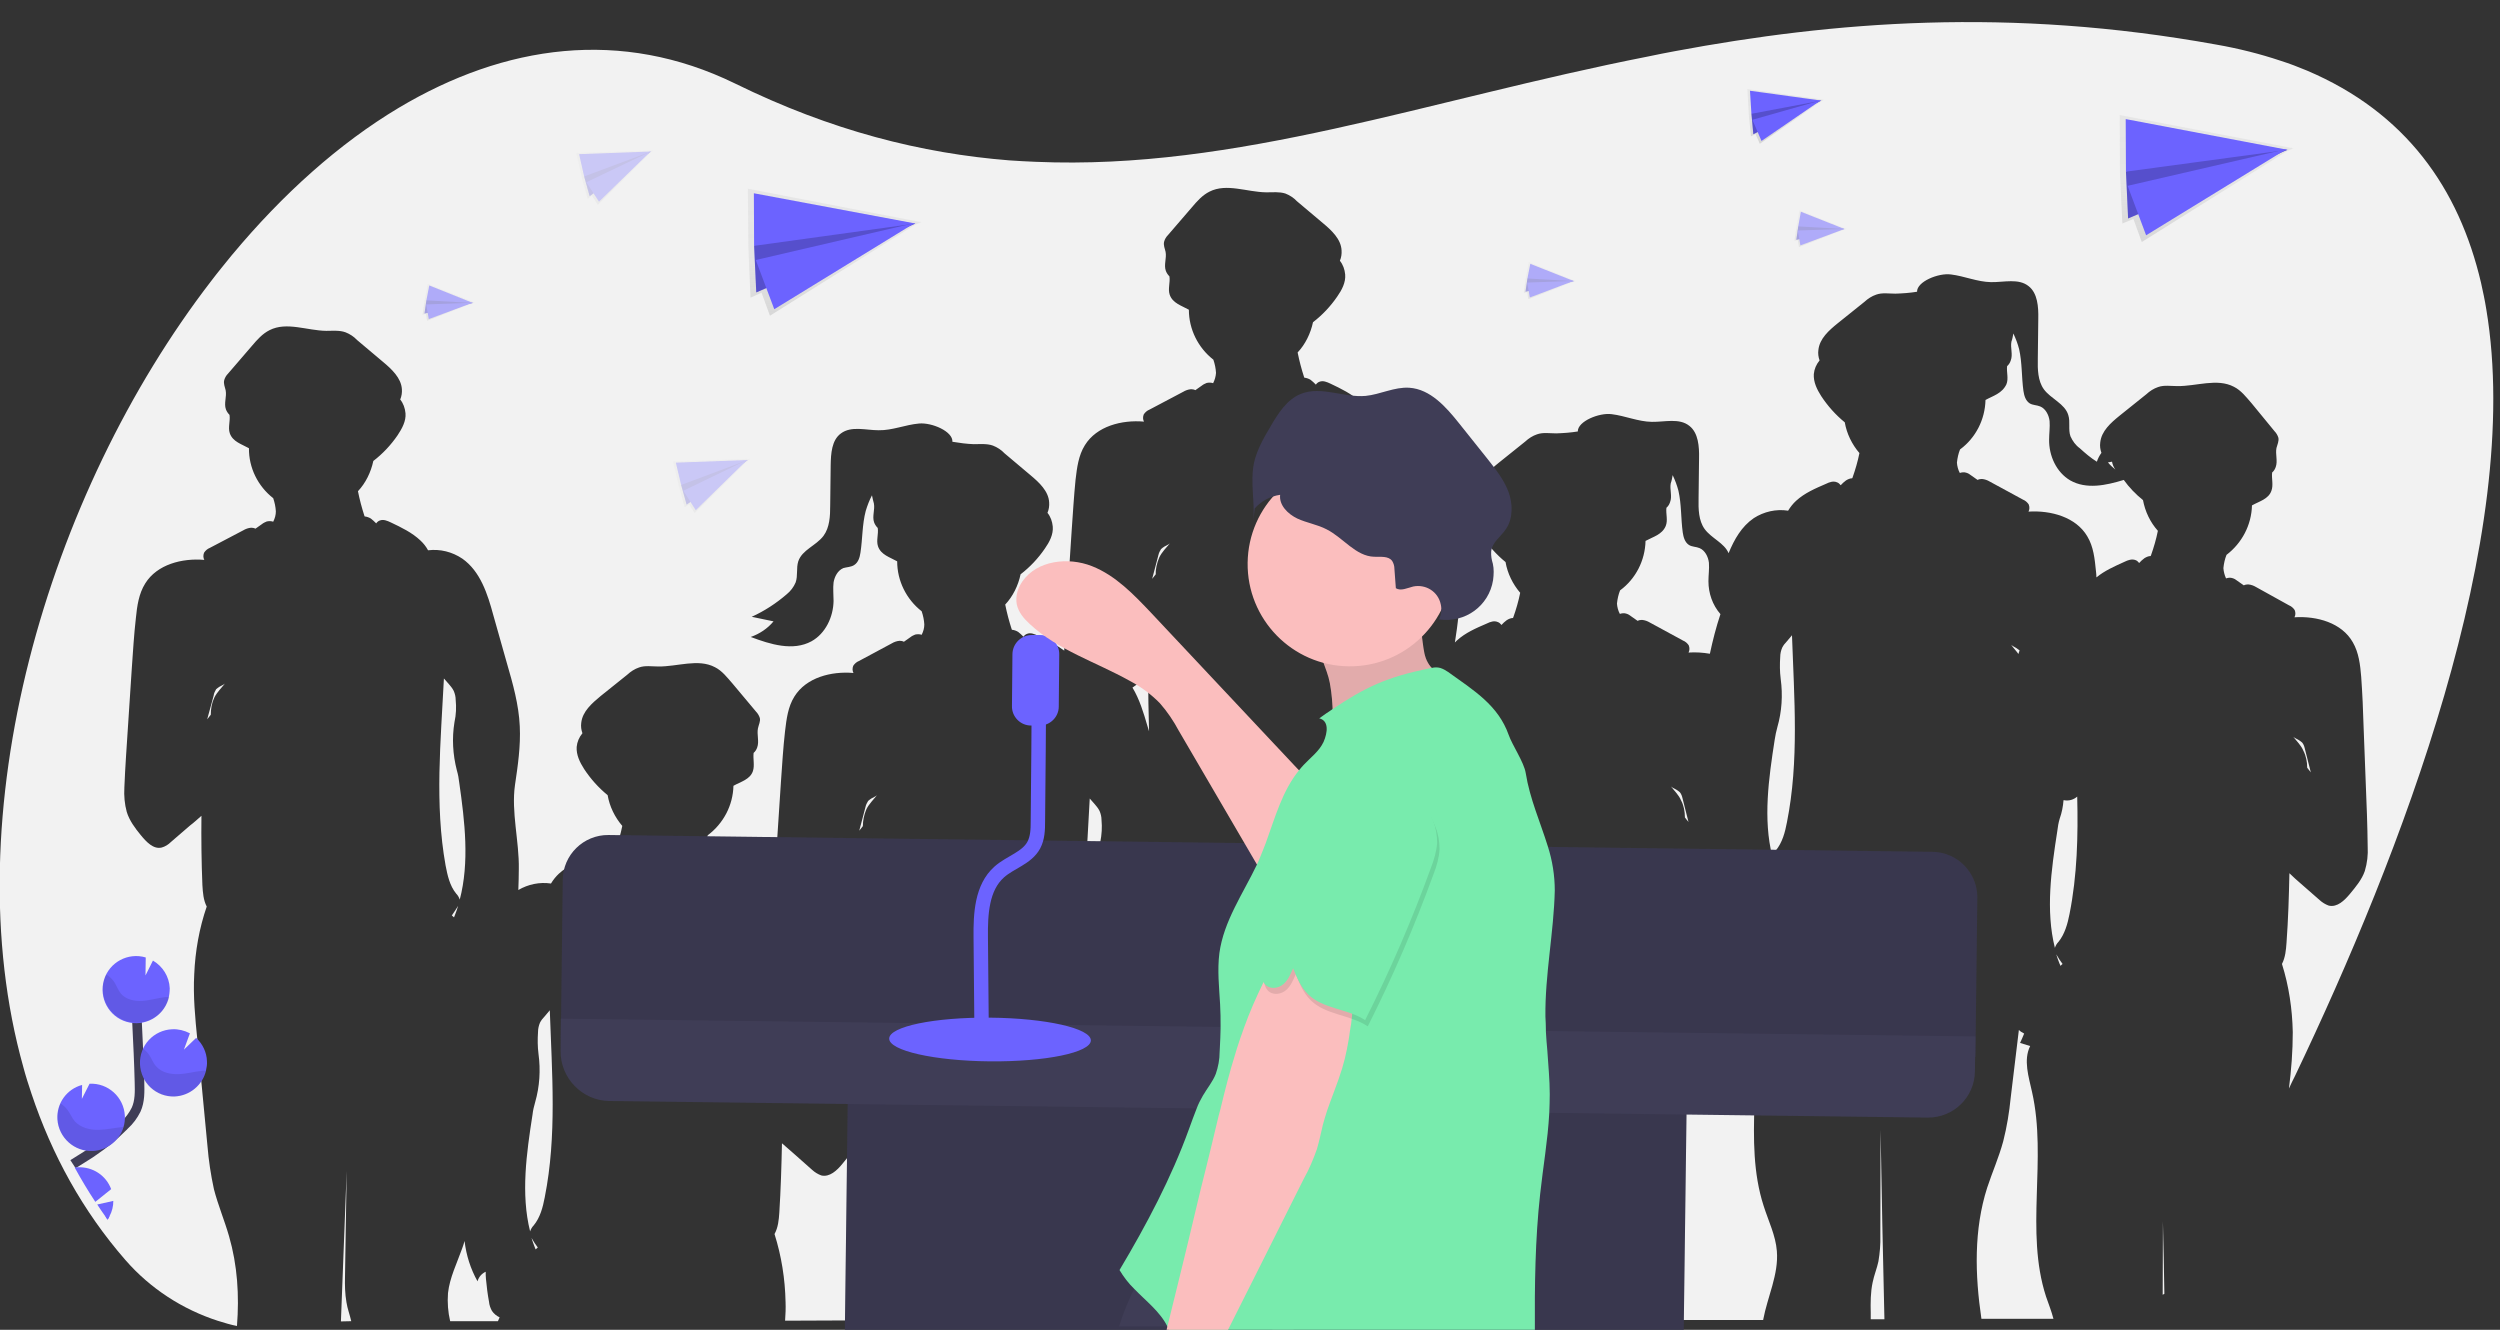 <?xml version="1.0" encoding="utf-8"?>
<!-- Generator: Adobe Illustrator 23.0.3, SVG Export Plug-In . SVG Version: 6.00 Build 0)  -->
<svg version="1.1" id="bbd2572f-7b08-4c5d-b64e-2e695104dd4a"
	 xmlns="http://www.w3.org/2000/svg" xmlns:xlink="http://www.w3.org/1999/xlink" x="0px" y="0px" viewBox="0 0 1041.3 553.9"
	 style="enable-background:new 0 0 1041.3 553.9;" xml:space="preserve">
<rect x="0" y="0" width="1041.3" height="553.9" fill="#333333" stroke="none"/>
<style type="text/css">
	.st0{fill:#F2F2F2;}
	.st1{fill:#3F3D56;}
	.st2{opacity:0.1;enable-background:new    ;}
	.st3{fill:#6C63FF;}
	.st4{fill:none;stroke:#6C63FF;stroke-width:6;stroke-miterlimit:10;}
	.st5{fill:#FBBEBE;}
	.st6{fill:#78EBAD;}
	.st7{fill:none;stroke:#3F3D56;stroke-width:4;stroke-miterlimit:10;}
	.st8{opacity:0.3;}
	.st9{fill:url(#SVGID_1_);}
	.st10{opacity:0.2;enable-background:new    ;}
	.st11{opacity:0.5;}
	.st12{fill:url(#SVGID_2_);}
	.st13{fill:url(#SVGID_3_);}
	.st14{fill:url(#SVGID_4_);}
	.st15{fill:url(#SVGID_5_);}
	.st16{fill:url(#SVGID_6_);}
	.st17{fill:url(#SVGID_7_);}
	.st18{fill:url(#SVGID_8_);}
</style>
<title>conference speaker</title>
<path class="st0" d="M360.9,337c1.1-2.2,2.9-3.9,4.4-5.8c-0.2,0.2-0.4,0.3-0.7,0.5c-1.1,0.5-2.1,1.1-3,1.9c-0.5,0.8-0.9,1.6-1.1,2.5
	l-2.6,9.9c0.5-0.6,1-1.3,1.5-1.9C359.4,341.8,359.9,339.3,360.9,337z"/>
<path class="st0" d="M599,349.4c-0.2,1.1-0.5,2.2-1,3.2c0,4.2-0.6,8.4-1.8,12.4c-0.5,1.7-0.8,3.4-1,5.2c-2.5,16.1-4.9,33-1,48.6
	c0.3-0.9,0.8-1.8,1.5-2.5c2.7-3.3,3.8-7.5,4.6-11.7c4.4-21.8,3.4-44.1,2.6-66.3c-0.6-0.7-1.4-1.2-2.2-1.6c0,1,0,1.9-0.1,2.9
	C600.2,342.9,599.7,346.2,599,349.4z"/>
<path class="st0" d="M458.8,341.5c0-1.3-0.3-2.5-0.8-3.7c-0.5-1-1.2-1.9-1.9-2.7l-2.2-2.5c-1.3,26.1-3.9,52.3,0.7,77.9
	c0.8,4.1,1.7,8.4,4.4,11.7c0.7,0.7,1.2,1.6,1.5,2.5c4.1-15.6,2.1-32.5-0.2-48.6c-0.2-1.8-0.6-3.5-1-5.2c-1.7-6.6-2.1-13.4-1-20.2
	C458.9,347.6,459.1,344.6,458.8,341.5z"/>
<path class="st0" d="M471.7,286.4c2.9,4.8,4.6,10.4,6.2,15.9l0.7,2.3c-0.2-7.9-0.4-15.8-0.3-23.7c-1.6,1.4-3.1,2.8-4.7,4.1
	L471.7,286.4z"/>
<path class="st0" d="M492.5,553.2c0.5-5.5,0.1-11.1-1.1-16.5c-0.9-3.4-2.1-6.8-2.3-10.3c0-2.4,0.3-4.7,1-7
	c4.3-20.9,6.3-42.8,0.3-63.3c-1.6-5.5-3.8-10.7-5.5-16.3c-0.8,2-1.7,4-2.9,5.9c-0.5-1.8-1.7-3.2-3.4-4c0,1,0,1.9-0.1,2.9
	c-0.3,3.3-0.9,6.5-1.5,9.7c-0.2,1.3-0.6,2.5-1.2,3.6c-0.8,1.1-1.9,2.1-3.2,2.7c0.6,1.3,1.2,2.6,1.7,3.9l-4.2,1.3
	c2.6,6,0.4,12.8-1.2,19.2c-5.4,22.2-0.9,45.9-3.6,68.3L492.5,553.2z"/>
<path class="st0" d="M482.9,232.1c1.1-2.2,2.8-3.9,4.4-5.8c-0.2,0.2-0.4,0.3-0.7,0.5c-1.1,0.5-2.1,1.1-3,1.9
	c-0.5,0.8-0.9,1.6-1.1,2.5l-2.6,9.9c0.5-0.6,1-1.3,1.5-1.9C481.3,236.9,481.9,234.4,482.9,232.1z"/>
<path class="st0" d="M580.8,236.6c0-1.3-0.3-2.5-0.8-3.7c-0.5-1-1.2-1.9-1.9-2.7l-2.2-2.5c-1.3,25.7-3.9,51.5,0.5,76.7
	c0.8-2.7,1.6-5.4,2.5-8.2c1.2-4.5,2.9-8.9,4.9-13.1c-0.5-4-1-8.1-1.5-12c-0.2-1.8-0.6-3.5-1.1-5.2c-1.7-6.6-2.1-13.4-1-20.1
	C580.9,242.8,581,239.7,580.8,236.6z"/>
<path class="st0" d="M534.8,434.7l-4.9,120.4h9c-1.4-14.7-1.9-29.4-1.6-44.2c0.1-4.3,0.3-8.6-0.5-12.8c-0.6-2.9-1.6-5.7-2.2-8.7
	c-0.6-3.5-0.7-7.1-0.6-10.7L534.8,434.7z"/>
<path class="st0" d="M458.1,432.1c0.1-0.3,0.3-0.7,0.4-1c0.5-1.2,0.9-2.5,1.3-3.7l-0.1,0.1c-0.8,1.3-1.7,2.5-2.5,3.8
	C457.5,431.6,457.8,431.8,458.1,432.1z"/>
<path class="st0" d="M189.8,291.5c0-1.3-0.3-2.5-0.8-3.7c-0.5-1-1.2-1.9-1.9-2.7l-2.2-2.5c-1.3,26.1-3.9,52.3,0.7,77.9
	c0.8,4.1,1.7,8.4,4.4,11.7c0.7,0.7,1.2,1.6,1.5,2.5c4.1-15.6,2.1-32.5-0.2-48.6c-0.2-1.8-0.5-3.5-1-5.2c-1.7-6.6-2.1-13.4-1-20.1
	C190,297.6,190.1,294.6,189.8,291.5z"/>
<path class="st0" d="M189.1,382.1c0.1-0.3,0.3-0.7,0.4-1c0.5-1.2,0.9-2.5,1.3-3.7l-0.1,0.1c-0.8,1.3-1.6,2.5-2.5,3.8
	C188.5,381.6,188.8,381.8,189.1,382.1z"/>
<path class="st0" d="M144.4,487.7c-0.8,20.9-1.6,41.8-2.4,62.7l4.3-0.1c-0.6-2.7-1.6-5.2-2-7.9c-0.6-3.5-0.7-7.1-0.6-10.7
	L144.4,487.7z"/>
<path class="st0" d="M208.1,548.7c-1.3-0.6-2.4-1.5-3.2-2.7c-0.6-1.1-1.1-2.4-1.2-3.7c-0.6-3.2-1-6.5-1.3-9.7
	c-0.1-1-0.1-1.9-0.1-2.9c-1.7,0.8-2.9,2.2-3.4,4c-2.9-5.2-4.7-10.8-5.4-16.8c-0.3,1-0.6,2.1-1,3.1c-2.2,6.2-5.2,12.2-5.9,18.6
	c-0.3,3.9,0,7.9,0.9,11.7h19.9C207.7,549.7,207.9,549.2,208.1,548.7z"/>
<path class="st0" d="M221.4,515.7c0.4,1.2,0.8,2.5,1.3,3.7c0.1,0.3,0.3,0.7,0.4,1c0.3-0.3,0.6-0.5,0.9-0.8c-0.9-1.2-1.8-2.5-2.5-3.8
	C221.5,515.8,221.5,515.8,221.4,515.7z"/>
<path class="st0" d="M364.5,537.9c-1.3-6-2.3-12-2.7-18.1c-1.5-14.7-2.9-29.3-4.4-44c0-0.4-0.1-0.8-0.1-1.2
	c-0.1,0.2-0.1,0.4-0.2,0.6c-1.2,3.5-3.7,6.5-6.1,9.4c-2.4,3-5.5,5.8-8.9,5c-1.4-0.5-2.7-1.3-3.8-2.3l-7.9-7
	c-1.6-1.4-3.1-2.7-4.7-4.1c-0.2,9.7-0.5,19.3-1.1,28.9c-0.2,3-0.5,6.2-2,8.9c2.9,9.2,4.4,18.7,4.6,28.3c0.1,2.6,0,5.2-0.2,7.8
	l23.4-0.1h0.1h17.6C367.1,546,365.6,542,364.5,537.9z"/>
<path class="st0" d="M325.9,438c0.5,0.6,1,1.2,1.5,1.9L325,430c-0.2-0.9-0.5-1.8-1.1-2.5c-0.9-0.8-1.9-1.4-3-1.9
	c-0.2-0.2-0.5-0.3-0.7-0.5c1.5,1.9,3.3,3.6,4.2,5.8C325.4,433,325.9,435.5,325.9,438z"/>
<path class="st0" d="M355.3,394.4c0.5,7,0.9,13.9,1.2,20.9c0.3,7,0.6,13.8,0.9,20.6c0.8-5.3,2.2-10.6,3.8-15.7
	c-1.4-2.7-1.6-5.8-1.8-8.9c-0.4-9.6-0.5-19.3-0.5-28.9c-1.5,1.4-3.1,2.7-4.6,4C354.7,389,355.1,391.7,355.3,394.4z"/>
<path class="st0" d="M221.8,464.3c-2.5,16.1-4.9,33-1,48.6c0.3-0.9,0.8-1.8,1.5-2.5c2.7-3.3,3.8-7.5,4.6-11.7
	c5.1-25.6,3-51.8,2.1-77.9l-2.1,2.5c-0.8,0.8-1.5,1.7-2,2.7c-0.5,1.2-0.8,2.5-0.8,3.8c-0.2,3.1-0.2,6.1,0.2,9.2
	c0.9,6.7,0.5,13.5-1.4,20.1C222.4,460.8,222,462.5,221.8,464.3z"/>
<path class="st0" d="M580,553.1h7.8c-4-24.1,2.3-49.9-3.1-74c-0.9-3.8-1.9-7.7-2.2-11.5c-2,5.3-4.4,10.5-4.9,16.2
	c-1,9.7,3.5,19,5.1,28.7c2.2,13.3-1,26.8-2.6,40.2C580.1,552.7,580,552.9,580,553.1z"/>
<path class="st0" d="M852.2,540c-8.8-27.2,0.5-57.2-5.8-85.1c-1.4-6.4-3.7-13.3-0.8-19.2l-4.2-1.3c0.6-1.3,1.2-2.6,1.7-3.9
	c-0.8-0.4-1.6-0.9-2.2-1.5l-3.4,28.2c-0.6,6.1-1.6,12.2-3.1,18.1c-1.8,6.7-4.6,13-6.7,19.4c-5.6,17.5-5.1,36.3-2.4,54.6h30
	C854.5,546.2,853.3,543.2,852.2,540z"/>
<path class="st0" d="M840.7,272.4l0.1-0.3l0.4-1.2c-0.9-0.7-1.8-1.3-2.8-1.8c-0.2-0.2-0.5-0.3-0.7-0.5
	C838.7,270,839.8,271.1,840.7,272.4z"/>
<path class="st0" d="M738.9,359.5c0.4,1.2,0.8,2.5,1.3,3.7c0.1,0.3,0.3,0.7,0.4,1c0.3-0.3,0.6-0.5,0.9-0.8c-0.9-1.2-1.8-2.5-2.5-3.8
	C739,359.6,739,359.6,738.9,359.5z"/>
<path class="st0" d="M862,380.7c3.2-16.1,3.6-32.5,3.2-48.9c-1.5,1.3-3.5,1.9-5.5,1.5h-0.2c-0.2,2.6-0.7,5.2-1.6,7.7
	c-0.5,1.7-0.8,3.4-1,5.2c-2.5,16.1-4.9,33-1,48.6c0.3-0.9,0.8-1.8,1.5-2.5C860,389.1,861.2,384.8,862,380.7z"/>
<path class="st0" d="M413.1,553.4c0-5.2,0.1-10.5,0.2-15.7c-0.2,5.2-0.4,10.5-0.5,15.7H413.1z"/>
<path class="st0" d="M1035.6,128.9c-0.6-3.8-1.4-7.5-2.2-11.1c-9.2-39.3-31.3-70.9-72.5-88.4c-3.6-1.5-7.2-2.9-11-4.1
	c-8.7-2.9-17.5-5.1-26.6-6.7C836.7,2.9,763.6,9,697.7,21.3c-3.7,0.7-7.4,1.4-11.1,2.2C594.1,41.7,515.2,71,431.4,67.4
	c-3.7-0.1-7.4-0.4-11-0.6c-36.5-2.9-74.1-12.3-114.2-32c-47.5-23.2-96-16.2-140.1,10.1c-24.9,14.9-48.3,35.9-69.3,61.1l-0.1,0.1
	c-2.9,3.6-5.9,7.2-8.7,10.9C19.5,205.9-19.6,339.8,9.7,444.4c1,3.8,2.2,7.5,3.4,11.1c8.5,25.5,21.4,49,39.2,69.4
	c10.3,11.8,23.7,20.5,38.6,25.3c2.6,0.8,5.2,1.6,7.8,2.1c1-12.7,0.2-25.3-3.3-37.4c-1.9-6.6-4.6-13-6.3-19.6c-1.3-6-2.2-12-2.7-18.1
	c-1.4-14.7-2.8-29.3-4.2-44.1c-0.9-9-1.8-18.1-1.3-27.3c0.4-9.6,2.1-19.2,5.2-28.2c-1.4-2.7-1.6-5.8-1.8-8.9
	c-0.4-9.6-0.5-19.3-0.4-28.9c-1.6,1.4-3.1,2.8-4.7,4l-8,6.9c-1.1,1.1-2.4,1.9-3.8,2.3c-3.5,0.9-6.5-2.4-8.8-5.2
	c-2.3-2.8-4.7-6-5.8-9.6c-0.9-3.3-1.2-6.7-1-10.2c0.2-4.4,0.4-8.8,0.7-13.1l2.4-36.6c0.5-7,0.9-13.9,1.7-20.9
	c0.5-5,1.2-10.1,3.9-14.4c4.9-7.9,15.3-10.6,24.6-9.8c-0.5-0.9-0.5-2-0.1-3c0.6-0.9,1.4-1.6,2.4-2l13.9-7.3c1-0.6,2.1-1,3.3-1.1
	c0.6,0,1.2,0.1,1.8,0.4l2.7-1.9c0.6-0.5,1.3-0.8,2-1.1c0.9-0.2,1.9-0.2,2.7,0.1c0.7-1.4,1.1-2.8,1.1-4.3c-0.1-1.9-0.5-3.7-1.1-5.5
	c-6.4-5-10.2-12.7-10.1-20.8c-3-1.7-6.8-2.7-8-6.3c-0.8-2.4,0.3-5.1-0.1-7.6c-0.7-0.7-1.2-1.5-1.5-2.3c-0.9-2.5,0.4-5.3-0.1-7.9
	c-0.3-1.4-1-2.8-0.6-4.3c0.3-1,0.8-1.9,1.6-2.7l9.9-11.5c2.2-2.6,4.4-5.1,7.4-6.6c7.1-3.6,15.6,0.2,23.6,0.3c2.7,0,5.5-0.3,8,0.6
	c1.8,0.7,3.5,1.8,4.8,3.2l10.8,9.1c3.6,3,7.6,6.7,7.9,11.4c0.1,1.4-0.1,2.9-0.7,4.3c1.3,1.6,2,3.6,2.2,5.7c0.3,3.3-1.5,6.5-3.3,9.2
	c-2.8,4.1-6.2,7.7-10.1,10.7c-1,4.7-3.2,9.2-6.4,12.6c0.7,3.5,1.6,6.9,2.7,10.3c0,0.1,0.1,0.1,0.1,0.2c0.9,0.1,1.8,0.4,2.6,0.9
	c0.8,0.6,1.5,1.3,2.2,2c0.3-0.5,0.9-1,1.5-1.2c1.5-0.6,3.1,0.1,4.6,0.8c4.4,2.1,8.8,4.2,12.3,7.5c1.3,1.2,2.4,2.6,3.2,4.1
	c5-0.6,10,0.6,14.3,3.5c7.5,5.3,10.5,14.7,12.9,23.6c1.9,6.6,3.7,13.1,5.6,19.8c2.5,8.6,5,17.4,5.4,26.4c0.4,8.2-0.8,16.4-2,24.5
	c-1.6,11.2,1.8,23.5,1.6,34.9c0,2.9-0.1,5.9-0.2,8.8c4.1-2.4,8.9-3.4,13.6-2.7c0.9-1.5,2-2.9,3.3-4.1c3.6-3.3,8.1-5.2,12.5-7.1
	c1.5-0.7,3.1-1.3,4.6-0.6c0.6,0.2,1.1,0.7,1.5,1.2c0.6-0.7,1.4-1.4,2.2-2c0.8-0.5,1.7-0.9,2.6-0.9c0-0.1,0-0.1,0.1-0.2
	c1.2-3.4,2.2-6.8,2.9-10.3c-3.1-3.6-5.3-8.1-6.1-12.8c-3.8-3.1-7.1-6.8-9.8-10.9c-1.8-2.8-3.3-5.9-3.1-9.2c0.2-2.1,1-4,2.4-5.7
	c-0.5-1.4-0.7-2.8-0.5-4.3c0.5-4.8,4.5-8.2,8.1-11.2l11.1-8.9c1.4-1.3,3.1-2.4,4.9-3c2.5-0.9,5.3-0.4,8-0.4c8,0.1,16.6-3.4,23.6,0.3
	c3,1.5,5.1,4.3,7.3,6.8l9.8,11.7c0.7,0.7,1.3,1.7,1.6,2.7c0.3,1.4-0.5,2.8-0.8,4.3c-0.5,2.6,0.6,5.4-0.3,7.9
	c-0.3,0.9-0.8,1.7-1.5,2.3c-0.3,2.5,0.5,5.2-0.3,7.6c-1.2,3.5-5.1,4.4-8.1,6.1c-0.2,8.2-4.2,15.7-10.7,20.6
	c-0.7,1.7-1.1,3.6-1.3,5.5c0.1,1.5,0.5,3,1,4.3c0.9-0.3,1.8-0.4,2.7-0.1c0.7,0.2,1.4,0.6,2,1.1l2.7,1.9c0.6-0.3,1.2-0.4,1.8-0.4
	c1.2,0.1,2.3,0.5,3.3,1.2l13.7,7.6c0.6,0.3,1.2,0.7,1.7,1.1c0.1-2.7,0.3-5.4,0.5-8.1l2.4-36.6c0.5-7,0.9-13.9,1.7-20.9
	c0.6-5,1.2-10.1,3.9-14.4c4.9-7.9,15.3-10.6,24.6-9.8c-0.5-0.9-0.5-2-0.1-3c0.6-0.9,1.4-1.6,2.4-2l13.6-7.3c1-0.6,2.1-1,3.3-1.1
	c0.6,0,1.2,0.1,1.8,0.4l2.7-1.9c0.6-0.5,1.3-0.8,2-1.1c0.9-0.2,1.9-0.2,2.7,0.1c0.7-1.4,1.1-2.8,1.1-4.3c-0.1-1.9-0.5-3.7-1.1-5.5
	c-6.4-5-10.2-12.7-10.2-20.8c-3-1.7-6.8-2.7-8-6.3c-0.8-2.4,0.3-5.1-0.1-7.6c-0.7-0.7-1.2-1.5-1.5-2.3c-0.9-2.5,0.4-5.3-0.1-7.9
	c-0.3-1.1-0.6-2.3-0.8-3.4c-1.1,2.1-1.9,4.2-2.6,6.5c-1.5,5.7-1.3,11.6-2.2,17.4c-0.3,2-0.9,4.1-2.7,5.2c-1.3,0.8-3,0.8-4.4,1.2
	c-2.4,1-3.7,3.6-4.1,6c-0.3,2.5,0,5.1,0,7.7c-0.1,6.7-3.4,13.6-9.2,16.8c-7.7,4.2-17.1,1.3-25.3-1.8c3.7-1.3,7-3.5,9.5-6.5l-9.1-1.9
	c5.3-2.4,10.2-5.6,14.6-9.4c1.6-1.3,2.9-3,3.7-4.9c1-2.8,0.2-6,1.1-8.8c1.6-4.8,7.4-6.5,10.5-10.6c2.6-3.5,2.8-8.3,2.8-12.7
	l0.2-16.8c0.1-4.8,0.4-10.4,4.3-13.2c4.3-3.2,10.4-1.3,15.7-1.3c5.7,0.1,11.1-2.3,16.8-2.8c5.3-0.5,14.2,3.3,13.9,7.6
	c3,0.5,6,0.9,8.9,1c2.7,0,5.5-0.3,8,0.6c1.8,0.7,3.5,1.8,4.8,3.2l10.8,9.1c3.6,3,7.6,6.7,7.8,11.4c0.1,1.4-0.1,2.9-0.7,4.3
	c1.3,1.6,2,3.6,2.2,5.7c0.3,3.3-1.4,6.5-3.3,9.2c-2.8,4.1-6.2,7.7-10.1,10.7c-1,4.7-3.2,9.2-6.4,12.6c0.7,3.5,1.6,6.9,2.7,10.3
	c0,0.1,0.1,0.1,0.1,0.2c0.9,0.1,1.8,0.4,2.6,0.9c0.8,0.6,1.5,1.3,2.2,2c0.3-0.5,0.9-1,1.5-1.2c1.5-0.6,3.1,0.1,4.6,0.8
	c3.9,1.6,7.5,3.8,10.9,6.2c0-0.2,0-0.4,0-0.6c0.2-4.4,0.4-8.8,0.7-13.1l2.4-36.6c0.5-7,0.9-13.9,1.6-20.9c0.6-5,1.2-10.1,3.9-14.4
	c4.9-7.9,15.3-10.6,24.6-9.8c-0.5-0.9-0.5-2-0.1-3c0.6-0.9,1.4-1.6,2.4-2l14-7.4c1-0.6,2.1-1,3.3-1.1c0.6,0,1.2,0.1,1.8,0.4l2.7-1.9
	c0.6-0.5,1.3-0.8,2-1.1c0.9-0.2,1.9-0.2,2.7,0.1c0.7-1.4,1.1-2.8,1.2-4.3c-0.1-1.9-0.5-3.7-1.1-5.5c-6.4-5-10.2-12.7-10.2-20.8
	c-3-1.7-6.8-2.7-8-6.3c-0.8-2.4,0.3-5.1-0.1-7.6c-0.7-0.7-1.2-1.5-1.5-2.3c-0.9-2.5,0.4-5.3-0.1-7.9c-0.3-1.4-1-2.8-0.6-4.3
	c0.3-1,0.8-1.9,1.6-2.7l9.9-11.5c2.2-2.6,4.4-5.1,7.4-6.6c7.1-3.6,15.6,0.2,23.6,0.3c2.7,0,5.5-0.3,8,0.5c1.8,0.7,3.5,1.8,4.8,3.2
	l10.8,9.1c3.6,3,7.6,6.7,7.8,11.4c0.1,1.4-0.1,2.9-0.7,4.3c1.3,1.6,2,3.6,2.2,5.7c0.3,3.3-1.4,6.5-3.3,9.2
	c-2.8,4.1-6.2,7.7-10.1,10.7c-1,4.7-3.2,9.2-6.4,12.6c0.7,3.5,1.6,6.9,2.7,10.3c0,0.1,0.1,0.1,0.1,0.2c0.9,0.1,1.8,0.4,2.6,0.9
	c0.8,0.6,1.5,1.3,2.2,2c0.3-0.5,0.9-1,1.5-1.2c1.5-0.6,3.1,0.1,4.6,0.8c4.4,2.1,8.8,4.2,12.3,7.5c1.3,1.2,2.4,2.6,3.2,4.1
	c5-0.6,10,0.6,14.2,3.5c7.5,5.3,10.5,14.7,12.9,23.6c1.9,6.6,3.7,13.1,5.6,19.8c2.5,8.6,5,17.4,5.4,26.4c0.4,7.6-0.6,15.3-1.8,22.9
	c0.3-0.3,0.5-0.5,0.8-0.8c3.6-3.3,8.1-5.2,12.5-7.1c1.4-0.7,3.1-1.3,4.6-0.6c0.6,0.2,1.1,0.7,1.5,1.2c0.6-0.7,1.4-1.4,2.2-2
	c0.8-0.5,1.7-0.9,2.6-0.9c0-0.1,0-0.1,0.1-0.2c1.2-3.4,2.2-6.8,2.9-10.3c-3.1-3.6-5.3-8.1-6.1-12.8c-3.8-3.1-7.1-6.8-9.8-10.9
	c-1.8-2.8-3.3-5.9-3.1-9.2c0.2-2.1,1-4,2.4-5.7c-0.5-1.4-0.7-2.8-0.5-4.3c0.5-4.8,4.4-8.2,8.1-11.2l11.1-8.9c1.4-1.3,3.1-2.4,4.9-3
	c2.5-0.9,5.3-0.4,8-0.4c3-0.1,6-0.3,9-0.8c-0.1-4.2,8.9-7.9,14.1-7.2c5.7,0.7,11,3.1,16.7,3.2c5.4,0.1,11.5-1.7,15.7,1.7
	c3.7,2.9,4.1,8.6,4,13.4l-0.2,16.8c-0.1,4.4,0,9.2,2.5,12.7c2.8,3.9,8.2,5.8,10,10.1c2.4-5.8,5.4-11.1,10.5-14.6
	c4.2-2.7,9.3-3.9,14.3-3.1c0.9-1.5,2-2.9,3.3-4.1c3.6-3.3,8.1-5.2,12.5-7.1c1.4-0.7,3.1-1.3,4.6-0.6c0.6,0.2,1.1,0.7,1.5,1.2
	c0.6-0.7,1.4-1.4,2.2-2c0.8-0.5,1.7-0.9,2.6-0.9c0-0.1,0-0.1,0.1-0.2c1.2-3.4,2.2-6.8,2.9-10.3c-3.1-3.6-5.3-8.1-6.1-12.8
	c-3.8-3.1-7.1-6.8-9.8-10.9c-1.8-2.8-3.3-5.9-3.1-9.2c0.2-2.1,1-4,2.4-5.7c-0.5-1.4-0.7-2.8-0.5-4.3c0.5-4.8,4.4-8.2,8.1-11.2
	l11.1-8.9c1.4-1.3,3.1-2.4,4.9-3c2.5-0.9,5.3-0.4,8-0.4c3-0.1,6-0.3,9-0.8c-0.1-4.2,8.9-7.9,14.1-7.2c5.7,0.7,11,3.1,16.7,3.2
	c5.4,0.1,11.5-1.7,15.7,1.7c3.7,2.9,4.1,8.6,4,13.4l-0.2,16.8c-0.1,4.4,0,9.2,2.5,12.7c2.9,4,8.8,6,10.2,10.8c0.9,2.8-0.1,6,0.9,8.8
	c0.9,2,2.1,3.7,3.9,5c2.2,2,4.5,4,7.1,5.6c0.4-1.3,1.1-2.6,1.9-3.7c-0.5-1.4-0.7-2.8-0.5-4.3c0.5-4.8,4.4-8.2,8.1-11.2l11.1-8.9
	c1.4-1.3,3.1-2.4,4.9-3c2.5-0.9,5.3-0.4,8-0.4c8,0.1,16.6-3.4,23.6,0.3c3,1.5,5.1,4.3,7.3,6.8l9.6,11.7c0.7,0.7,1.3,1.7,1.6,2.7
	c0.3,1.4-0.4,2.8-0.8,4.3c-0.5,2.6,0.6,5.4-0.3,7.9c-0.3,0.9-0.8,1.7-1.5,2.3c-0.3,2.5,0.6,5.2-0.3,7.6c-1.2,3.5-5.1,4.4-8.1,6.1
	c-0.2,8.2-4.2,15.7-10.6,20.6c-0.7,1.7-1.1,3.6-1.3,5.5c0.1,1.5,0.5,3,1.1,4.3c0.9-0.3,1.8-0.4,2.7-0.1c0.7,0.2,1.4,0.6,2,1.1
	l2.7,1.9c0.6-0.3,1.2-0.4,1.8-0.4c1.2,0.1,2.3,0.5,3.3,1.1l13.7,7.6c1,0.4,1.8,1.1,2.4,2c0.4,1,0.4,2.1-0.1,3
	c9.4-0.6,19.7,2.3,24.3,10.4c2.5,4.3,3.1,9.4,3.5,14.4c0.5,7,0.8,13.9,1,20.9l1.4,36.6c0.1,4.4,0.3,8.8,0.3,13.2
	c0.2,3.4-0.2,6.9-1.2,10.2c-1.2,3.5-3.7,6.5-6.1,9.4s-5.4,5.8-8.9,5c-1.4-0.5-2.7-1.3-3.8-2.3l-8-7c-1.6-1.4-3.1-2.7-4.6-4.2
	c-0.2,9.7-0.5,19.3-1.2,28.9c-0.2,3-0.5,6.2-1.9,8.9c2.9,9.2,4.3,18.8,4.5,28.4c0,7.9-0.6,15.7-1.6,23.5c0.8-1.8,1.7-3.6,2.6-5.4
	C999.7,356.5,1051.4,223.4,1035.6,128.9z"/>
<path class="st0" d="M89,289.7l-2.7,9.9c0.5-0.6,1-1.3,1.5-1.9c0-2.5,0.4-4.9,1.5-7.2c1.1-2.2,2.9-3.9,4.4-5.8
	c-0.2,0.2-0.4,0.3-0.7,0.5c-1.1,0.5-2.1,1.1-3,1.9C89.5,288,89.1,288.8,89,289.7z"/>
<path class="st0" d="M701.8,340.5c0.5,0.6,1,1.2,1.5,1.9l-2.5-9.9c-0.2-0.9-0.5-1.8-1.1-2.5c-0.9-0.8-1.9-1.4-3-1.9
	c-0.2-0.2-0.5-0.3-0.7-0.5c1.5,1.9,3.3,3.6,4.2,5.8C701.3,335.4,701.8,338,701.8,340.5z"/>
<path class="st0" d="M858.2,402.3c0.3-0.3,0.6-0.5,0.9-0.8c-0.9-1.2-1.8-2.5-2.5-3.8c0,0,0-0.1-0.1-0.1c0.4,1.2,0.8,2.5,1.3,3.7
	C858,401.6,858.1,402,858.2,402.3z"/>
<path class="st0" d="M594.8,421.6c0.4,1.2,0.8,2.5,1.3,3.7c0.1,0.3,0.3,0.7,0.4,1c0.3-0.3,0.6-0.5,0.9-0.8c-0.9-1.2-1.8-2.5-2.5-3.8
	C594.9,421.7,594.9,421.7,594.8,421.6z"/>
<path class="st0" d="M685.4,225.3c-0.2,8.2-4.1,15.8-10.6,20.6c-0.7,1.7-1.1,3.6-1.3,5.5c0.1,1.5,0.5,3,1.2,4.3
	c0.9-0.3,1.8-0.4,2.7-0.1c0.7,0.2,1.4,0.6,2,1.1l2.7,1.9c0.6-0.3,1.2-0.4,1.8-0.4c1.2,0.1,2.3,0.5,3.3,1.1l13.8,7.5
	c1,0.4,1.8,1.1,2.4,2c0.4,1,0.4,2.1-0.1,3c3-0.2,6,0,8.9,0.5c1.2-5.6,2.6-11.1,4.4-16.5c-3.3-3.8-5-8.7-5-13.7
	c0-2.6,0.4-5.1,0.2-7.7c-0.3-2.6-1.7-5.2-3.9-6.1c-1.4-0.6-3.1-0.5-4.4-1.3c-1.7-1.1-2.3-3.2-2.6-5.2c-0.8-5.8-0.5-11.7-1.8-17.4
	c-0.6-2.3-1.4-4.4-2.4-6.5c-0.2,1.2-0.4,2.3-0.8,3.4c-0.5,2.6,0.7,5.4-0.3,7.9c-0.3,0.9-0.8,1.7-1.5,2.3c-0.3,2.5,0.7,5.2-0.3,7.6
	C692.3,222.7,688.5,223.6,685.4,225.3z"/>
<path class="st0" d="M739.2,308.1c-2.5,16.1-4.9,33-1,48.6c0.3-0.9,0.8-1.8,1.5-2.5c2.7-3.3,3.8-7.5,4.6-11.7
	c5.1-25.6,3-51.8,2.1-77.9l-2.1,2.5c-0.8,0.8-1.5,1.7-2,2.7c-0.5,1.2-0.8,2.5-0.8,3.8c-0.2,3.1-0.2,6.1,0.2,9.2
	c0.9,6.7,0.5,13.5-1.4,20.1C739.8,304.6,739.5,306.3,739.2,308.1z"/>
<path class="st0" d="M723.2,390.8c-1.4,1.2-3.3,1.7-5.1,1.3c-1.4-0.5-2.7-1.3-3.8-2.3l-7.9-7c-1.6-1.4-3.2-2.7-4.7-4.1
	c-0.2,9.7-0.5,19.3-1.1,28.9c-0.2,3-0.5,6.2-1.9,8.9c2.9,9.2,4.4,18.7,4.6,28.3c0.1,9.1-0.9,18.2-2,27.3c-1.7,14.7-3.5,29.3-5.2,44
	c-0.6,6.1-1.6,12.2-3.1,18.1c-1.4,5.3-3.6,10.4-5.4,15.6h10.2h13h1.6h22c0,0,0,0,0-0.1c1.8-9.6,6.5-18.9,5.7-28.6
	c-0.5-6.5-3.5-12.5-5.5-18.8c-8.8-27.2,0.5-57.2-5.8-85.1c-1.4-6.4-3.7-13.3-0.8-19.2l-4.2-1.3c0.6-1.3,1.2-2.6,1.7-3.9
	C724.8,392,724,391.4,723.2,390.8z"/>
<path class="st0" d="M639.1,532.7c-0.1,6.8,0,13.5-0.1,20.3h0.4L639.1,532.7z"/>
<path class="st0" d="M900.9,508.7c0,10.2-0.1,20.4-0.1,30.6l0.7-0.4C901.4,528.8,901.1,518.7,900.9,508.7z"/>
<path class="st0" d="M879.7,192.3l-1.7,0.3c0.9,1.1,2,2.1,3.1,3C880.4,194.6,879.9,193.5,879.7,192.3z"/>
<path class="st0" d="M783.3,470.6l-0.1,44.1c0.1,3.6-0.2,7.1-0.8,10.7c-0.6,2.9-1.8,5.7-2.4,8.7c-0.9,4.2-0.9,8.5-0.8,12.8
	c0,0.9,0,1.7,0,2.6h5.7C784.3,523,783.7,496.8,783.3,470.6z"/>
<path class="st0" d="M961,319.8c0.5,0.6,1,1.2,1.5,1.9l-2.5-9.9c-0.2-0.9-0.5-1.8-1.1-2.5c-0.9-0.8-1.9-1.4-3-1.9
	c-0.2-0.2-0.5-0.3-0.7-0.5c1.5,1.9,3.3,3.6,4.2,5.8C960.5,314.8,961,317.3,961,319.8z"/>
<path class="st0" d="M827,166.6c-0.2,8.2-4.1,15.8-10.6,20.6c-0.7,1.7-1.1,3.6-1.3,5.5c0.1,1.5,0.5,3,1.2,4.3
	c0.9-0.3,1.8-0.4,2.7-0.1c0.7,0.2,1.4,0.6,2,1.1l2.7,1.9c0.6-0.3,1.2-0.4,1.8-0.4c1.2,0.1,2.3,0.5,3.3,1.1l13.8,7.5
	c1,0.4,1.8,1.1,2.4,2c0.4,1,0.4,2.1-0.1,3c9.4-0.6,19.8,2.3,24.5,10.3c2.6,4.3,3.1,9.4,3.6,14.4c0.1,0.9,0.2,1.8,0.2,2.7
	c3.4-2.8,7.5-4.6,11.7-6.5c1.4-0.7,3.1-1.3,4.6-0.7c0.6,0.2,1.1,0.7,1.5,1.2c0.6-0.7,1.4-1.4,2.2-2c0.8-0.5,1.7-0.9,2.6-0.9
	c0-0.1,0-0.1,0.1-0.2c1.2-3.4,2.2-6.8,2.9-10.3c-3.2-3.6-5.3-8-6.2-12.8c-3-2.4-5.8-5.3-8-8.4c-7.5,2.3-15.6,4-22.3,0.2
	c-5.8-3.4-8.9-10.3-8.8-17c0-2.6,0.4-5.1,0.2-7.7c-0.3-2.6-1.7-5.2-3.9-6.1c-1.4-0.6-3.1-0.5-4.4-1.3c-1.7-1.1-2.3-3.2-2.6-5.2
	c-0.8-5.8-0.5-11.7-1.8-17.4c-0.6-2.3-1.4-4.4-2.4-6.5c-0.2,1.2-0.4,2.3-0.8,3.4c-0.5,2.6,0.7,5.4-0.3,7.9c-0.3,0.9-0.8,1.7-1.5,2.3
	c-0.3,2.5,0.7,5.2-0.3,7.6C833.8,164,830,164.9,827,166.6z"/>
<path class="st1" d="M253.5,347.8l551.4,7c10.4,0.1,18.8,8.7,18.7,19.1l0,0l-0.8,66.3l0,0l-589.2-7.4l0,0l0.8-66.3
	C234.5,356.1,243,347.7,253.5,347.8L253.5,347.8z"/>
<path class="st2" d="M253.5,347.8l551.4,7c10.4,0.1,18.8,8.7,18.7,19.1l0,0l-0.8,66.3l0,0l-589.2-7.4l0,0l0.8-66.3
	C234.5,356.1,243,347.7,253.5,347.8L253.5,347.8z"/>
<polygon class="st1" points="702.9,430.8 701.3,554.5 677.5,554.5 675.8,554.5 654.7,554.4 654,554.4 639.2,554.4 612.3,554.4 
	523.8,554.2 511.4,554.2 487,554.1 485.9,554.1 465.1,554.1 407.6,554 394,553.9 351.9,553.9 353.5,426.4 "/>
<polygon class="st2" points="702.9,430.8 701.3,554.5 677.5,554.5 675.8,554.5 654.7,554.4 654,554.4 639.2,554.4 612.3,554.4 
	523.8,554.2 511.4,554.2 487,554.1 485.9,554.1 465.1,554.1 407.6,554 394,553.9 351.9,553.9 353.5,426.4 "/>
<path class="st1" d="M233.6,424.3l589.2,7.4l0,0l-0.2,14.5c-0.1,10.8-8.9,19.4-19.7,19.3l0,0l-549-6.9c-11.4-0.1-20.6-9.6-20.4-21
	l0,0L233.6,424.3L233.6,424.3z"/>
<ellipse transform="matrix(9.214254e-03 -1 1 9.214254e-03 -24.435 841.286)" class="st3" cx="412.3" cy="433" rx="9.1" ry="42"/>
<path class="st4" d="M408.9,433.9l-0.4-43.5c-0.1-9.7,0.4-20.7,7.7-27.2c4.6-4.1,11.5-5.8,14.4-11.2c1.6-3,1.7-6.5,1.7-9.8
	c0.2-19.7,0.4-39.5,0.4-59.2"/>
<path class="st3" d="M429.8,264.5h3.5c4.4,0,8,3.7,7.9,8.1l-0.2,21.7c0,4.4-3.7,8-8.1,7.9h-3.5c-4.4,0-8-3.7-7.9-8.1l0.2-21.7
	C421.8,268,425.4,264.5,429.8,264.5z"/>
<path class="st5" d="M585.3,368.6c-6.3-7.6-13-14.7-19.8-21.9l-13.7-14.6L539.3,319l-59.7-63.6c-7.3-7.7-14.9-15.7-24.8-19.6
	c-9.9-3.9-22.8-2.4-28.9,6.3c-2,2.8-3,6.2-2.4,9.6c0.7,3.3,2.9,5.9,5.4,8.2c11.7,10.9,27.5,15.8,41.5,23.6c4.7,2.5,9,5.6,12.7,9.4
	c3.1,3.5,5.7,7.4,7.9,11.5l34.7,59.4c2.2,3.9,4.6,7.6,7.4,11.1c2.3,2.7,4.7,5.1,7.1,7.7c5.6,6.1,9.9,13.2,15.3,19.5
	c7.4,8.8,16.7,15.8,25.8,22.8c1.9,1.4,4,3,6.3,3.1c3.1,0.2,5.8-1.9,8.2-4c3.8-3.3,11.6-8.1,13.8-12.6c1.9-4.1-1.3-8.3-3.1-11.9
	C600.4,388.5,593.3,378.1,585.3,368.6z"/>
<path class="st1" d="M613.3,552.2l-88.5,0.2h-12.4l-24.4,0.1h-1.1h-20.8c1.9-6,4.3-11.9,7.2-17.4c1.8-3.5,4.1-6.9,6.5-9.9
	c4.5,0.4,8.9,0.9,13.4,1.2c10.3,0.9,20.7,1.7,31,2.5c26.2,1.9,52.3,3.7,78.4,6.2c1.8,0.2,3.7,0.4,5,1.5c0.8,0.8,1.4,1.7,1.8,2.8
	C611.1,543.5,612.5,547.8,613.3,552.2z"/>
<path class="st5" d="M553.9,311.5c22.9-7,33.8-11,54.3-23.4c-4.4,0.6,2.1-4.6-2.3-5.2s-8.9-2.9-11.1-6.8c-1.5-2.5-1.8-5.5-2.2-8.4
	l-2-15.8c0.3,1.9-41.3,1.6-41.8,13.3c-0.3,6.1,4,13.2,5.1,19.3C555.5,293.3,555.5,302.5,553.9,311.5z"/>
<path class="st2" d="M553.9,311.5c22.9-7,33.8-11,54.3-23.4c-4.4,0.6,2.1-4.6-2.3-5.2s-8.9-2.9-11.1-6.8c-1.5-2.5-1.8-5.5-2.2-8.4
	l-2-15.8c0.3,1.9-41.3,1.6-41.8,13.3c-0.3,6.1,4,13.2,5.1,19.3C555.5,293.3,555.5,302.5,553.9,311.5z"/>
<path class="st6" d="M645.5,455.7c0,2.6-0.1,5.3-0.2,7.9c-0.6,11.3-2.6,22.6-3.8,33.8c-2.1,19-2.3,38-2.2,57.1h-26.9l-88.5-0.1
	l-12.4-0.1h-24.4c-0.2-0.5-0.5-1.1-0.8-1.6c0,0,0,0,0-0.1c-3.1-6.3-9-10.7-13.9-15.8c-2.4-2.3-4.4-5-6.1-7.8
	c11.2-18.8,21.6-38.4,29-58.9c1-2.8,2-5.5,3.1-8.3c0.7-1.9,1.6-3.7,2.6-5.4c1.8-3.1,4.1-5.8,5.4-9.1c1-2.9,1.6-6,1.6-9.1
	c0-0.6,0.1-1.2,0.1-1.9c0.1-2.7,0.3-5.3,0.3-7.9c0-0.2,0-0.4,0-0.6c0-3.2,0-6.3-0.2-9.5c-0.4-7.1-1.2-14.2-0.3-21.3
	c1.8-13.3,9.8-24.7,15.6-36.8c0.5-1.2,1.1-2.3,1.5-3.5c0.8-1.8,1.4-3.6,2.2-5.5c3.9-10.7,6.9-21.8,13.9-30.4
	c0.6-0.7,1.2-1.5,1.9-2.2c2.9-3.1,6.5-5.7,8.3-9.6c1.7-3.9,2.3-8.8-1.8-9.8c1.9-1.4,3.8-2.7,5.5-3.8c13.6-9.1,22.3-13.3,40.2-17
	c0.4-0.1,0.8-0.2,1.2-0.2c1.1-0.3,2.3-0.3,3.5,0c1.2,0.4,2.3,1,3.3,1.7c10.7,7.7,20.8,13.8,25.2,26.2c1.5,4.3,6.4,11.4,7.1,15.9
	c1.7,10.7,6.1,20.5,9.2,30.5c1.9,5.9,2.9,12.2,2.9,18.4c-0.4,17.5-4.1,35-3.9,52.5c0.1,1.9,0.2,3.8,0.2,5.7c0,0.2,0,0.4,0,0.6
	c0.2,2.6,0.3,5.3,0.6,7.9C644.9,443.9,645.5,449.8,645.5,455.7z"/>
<path class="st5" d="M564.1,410.9c0,0.1,0,0.3,0,0.4c-0.2,3.7-0.5,7.4-0.9,11.1c0,0.6-0.1,1.3-0.2,2c-0.1,1.4-0.3,2.8-0.6,4.2
	c0,0.2,0,0.4-0.1,0.6c-0.3,2.7-0.8,5.3-1.3,7.9s-1.2,5.4-2,8c-1.8,5.9-4.2,11.6-6.2,17.4c-0.6,2-1.3,4-1.8,6
	c-0.8,3.4-1.5,6.8-2.5,10.2c-1.5,4.2-3.2,8.3-5.4,12.2l-20,39.9c-3.6,7.3-7.3,14.4-10.9,21.7c-0.3,0.6-0.6,1.2-0.9,1.8h-24.4h-1.1
	c0.1-0.5,0.3-1.1,0.4-1.6c2-8.2,4-16.4,6-24.4s3.9-16.2,5.8-24.1c1.4-5.9,2.8-11.8,4.3-17.6c1.6-6.5,3.2-13,4.7-19.4
	c0.4-1.7,0.8-3.4,1.3-5.1c1.9-7.9,3.9-15.8,6.3-23.4c0.2-0.7,0.4-1.3,0.6-2c0.8-2.7,1.8-5.3,2.7-7.9c0.1-0.2,0.1-0.4,0.2-0.6
	c2.3-6.4,5-12.6,8-18.7c0.1-0.2,0.1-0.3,0.2-0.4c0.1-0.1,0,0,0,0c0.8-1.7,1.7-3.3,2.7-5c2-3.6,3.8-8.6,8.3-9.2
	c4-0.5,9.9,1.7,14.6,3.4l0,0c1.3,0.5,2.5,0.8,3.5,1.1c3,0.8,6.3,2,7.7,4.7C564.5,406,564.3,408.5,564.1,410.9z"/>
<path class="st2" d="M542.2,327.6c-5.1,5-8,11.8-10.3,18.6c-6.5,19.6-8.5,40.6-5.7,61.1c0.3,2.2,0.8,4.7,2.6,5.9
	c2.1,1.4,5.1,0.8,7-0.9c1.9-1.7,2.9-4.2,3.9-6.5c1.6,3.9,3.2,7.9,6.3,10.9c6.2,6.1,16.4,5.9,23.7,10.8
	c10.4-20.6,19.5-41.7,27.4-63.4c1.3-3.3,2.3-6.8,2.5-10.3c0-3.2-0.5-6.4-1.7-9.3c-3.9-10.4-13.1-18.6-23.7-21.8
	C564.1,319.4,550.2,319.7,542.2,327.6z"/>
<path class="st6" d="M541.1,325.1c-5.1,5-8,11.8-10.3,18.6c-6.5,19.7-8.5,40.6-5.7,61.1c0.3,2.2,0.8,4.7,2.6,5.9
	c2.1,1.4,5.1,0.8,7-0.9c1.9-1.7,2.9-4.2,3.9-6.5c1.6,3.9,3.2,7.9,6.3,10.9c6.2,6.1,16.4,5.9,23.7,10.7
	c10.4-20.6,19.5-41.7,27.4-63.4c1.3-3.3,2.3-6.8,2.6-10.3c0-3.2-0.5-6.4-1.7-9.3c-3.9-10.4-13.1-18.6-23.7-21.8
	C562.8,317,549,317.3,541.1,325.1z"/>
<ellipse transform="matrix(1.260692e-02 -1 1 1.260692e-02 320.175 794.173)" class="st5" cx="562.2" cy="235" rx="42.6" ry="42.6"/>
<path class="st1" d="M522.6,211.8c2.7-3.1,6.5-5.1,10.6-5.7c-0.5,4.3,3.2,8,7.2,9.9c3.9,1.8,8.4,2.5,12.2,4.5
	c6.9,3.5,12.1,11.2,19.8,11.4c2.7,0.1,6-0.4,7.5,1.8c0.6,1,0.9,2.1,0.9,3.2l0.6,8.1c2.1,1.3,4.8-0.1,7.2-0.7
	c5.2-1.1,10.4,2.1,11.5,7.4c0.5,2.1,0.2,4.3-0.7,6.3c10.8,1.6,20.8-5.6,22.5-16.4c0.3-2.3,0.4-4.6-0.1-6.8c-0.5-1.6-0.8-3.3-0.7-5
	c0.3-3.9,4.1-6.3,6.2-9.5c3-4.5,2.8-10.5,1-15.5c-1.9-5-5.3-9.3-8.6-13.5l-11.9-14.9c-5.5-6.9-12-14.3-20.8-14.9
	c-6.2-0.4-12.1,2.8-18.2,3.4c-9,0.8-18.4-4.2-26.8-0.9c-6,2.3-9.7,8.3-12.9,13.8c-2.8,4.7-5.4,9.3-6.7,14.6
	c-1.9,8.5,0.6,17.5-0.5,26.1L522.6,211.8z"/>
<path class="st7" d="M30.4,484.9c2-1.3,4-2.5,5.9-3.7c0.9-0.6,1.8-1.1,2.7-1.8c4.3-2.9,8.3-6.2,11.9-9.8c0.3-0.2,0.5-0.5,0.8-0.8
	l0.2-0.2c2-1.8,3.6-4,4.8-6.4c1.6-3.5,1.5-7.5,1.4-11.4c-0.2-8.2-0.6-16.3-1-24.5c-0.2-3.2-0.4-6.3-0.6-9.5c-0.1-1.5-0.2-3-0.3-4.5"
	/>
<path class="st3" d="M70.7,411.6c-0.2-4.8-2.9-9.1-7-11.5l-3.1,6.2l0.1-7.5c-7.4-2.2-15.2,2-17.4,9.4s2,15.2,9.4,17.4
	s15.2-2,17.4-9.4C70.5,414.7,70.7,413.2,70.7,411.6L70.7,411.6z"/>
<path class="st3" d="M46.3,495.3l-6.6,5.3c-3.1-4.7-5.9-9.4-8.6-14.3c0.4-0.1,0.9-0.1,1.3-0.1C38.6,485.9,44.2,489.6,46.3,495.3z"/>
<path class="st3" d="M47.2,500.2c0,2.2-0.5,4.4-1.6,6.4c-0.2,0.5-0.5,1-0.8,1.4l-0.9-1.3c-1.2-1.7-2.3-3.3-3.4-5L47.2,500.2z"/>
<path class="st3" d="M38.7,479.4c-7.7,0.4-14.3-5.5-14.8-13.2c-0.4-6.6,3.9-12.6,10.3-14.3l-0.1,5.8l3.2-6.3l0,0
	C45,451,51.6,457,52,464.7c0,0,0,0,0,0.1c0.1,1.6-0.1,3.2-0.6,4.8C49.7,475.1,44.6,479.1,38.7,479.4z"/>
<path class="st3" d="M72.8,456.7c-7.7,0.3-14.2-5.7-14.5-13.5C58,435.5,64,429,71.8,428.7c2.5-0.1,5,0.5,7.3,1.7l-2.5,6.8l5.1-4.9
	c2.7,2.5,4.4,6,4.5,9.7c0.1,1.3-0.1,2.6-0.4,3.9C84.4,452,79,456.4,72.8,456.7z"/>
<path class="st2" d="M68.8,415.3c-3.2,0.4-6.4,1.4-9.6,1.6s-6.8-0.6-8.9-3.1c-1.1-1.4-1.7-3.1-2.6-4.6c-0.9-1.4-2.1-2.5-3.5-3.3
	c-3.3,7-0.4,15.3,6.6,18.7c7,3.3,15.3,0.4,18.7-6.6c0.4-0.9,0.8-1.8,1-2.8C69.8,415.3,69.3,415.3,68.8,415.3z"/>
<path class="st2" d="M72.8,456.7c-7.7,0.4-14.3-5.6-14.7-13.3c-0.1-2.3,0.3-4.6,1.3-6.7c1.1,0.7,2.1,1.7,2.8,2.8
	c1,1.5,1.6,3.3,2.8,4.6c2.2,2.6,5.9,3.4,9.3,3.3s6.7-1.1,10-1.4c0.5,0,0.9-0.1,1.4-0.1C84.3,452,79,456.4,72.8,456.7z"/>
<path class="st2" d="M38.7,479.4c-7.7,0.4-14.3-5.6-14.7-13.3c-0.1-2.2,0.3-4.5,1.2-6.5c1.2,0.8,2.2,1.7,3,2.8
	c1.1,1.5,1.8,3.3,3,4.7c2.4,2.6,6.3,3.6,9.9,3.5s6.8-0.9,10.3-1.2C49.7,475.1,44.6,479.1,38.7,479.4z"/>
<path class="st3" d="M45.6,506.6c-0.2,0.5-0.5,1-0.8,1.4l-0.9-1.3L45.6,506.6z"/>
<g class="st8">
	
		<linearGradient id="SVGID_1_" gradientUnits="userSpaceOnUse" x1="474.434" y1="71.67" x2="474.434" y2="94.776" gradientTransform="matrix(0.975 -0.224 -0.224 -0.975 -185.816 258.747)">
		<stop  offset="0" style="stop-color:#808080;stop-opacity:0.25"/>
		<stop  offset="0.54" style="stop-color:#808080;stop-opacity:0.12"/>
		<stop  offset="1" style="stop-color:#808080;stop-opacity:0.1"/>
	</linearGradient>
	<polygon class="st9" points="271.1,63.4 272.1,62.6 271.9,62.7 271.9,62.6 271.8,62.7 240,63.7 242.3,73.8 244.8,82.8 246.5,81.5 
		249,85.3 	"/>
	<polygon class="st3" points="243.3,73.5 245.6,81.7 271.2,63.1 247.1,67.6 	"/>
	<polygon class="st10" points="243.3,73.5 245.6,81.7 271.2,63.1 247.1,67.6 	"/>
	<polygon class="st3" points="241.2,64.2 271.2,63.1 243.3,73.5 	"/>
	<polygon class="st3" points="249.5,84 271,63.1 244.2,75.9 	"/>
</g>
<g class="st11">
	
		<linearGradient id="SVGID_2_" gradientUnits="userSpaceOnUse" x1="892.623" y1="-137.87" x2="892.623" y2="-122.754" gradientTransform="matrix(0.983 0.186 0.186 -0.983 -207.24 -175.567)">
		<stop  offset="0" style="stop-color:#808080;stop-opacity:0.25"/>
		<stop  offset="0.54" style="stop-color:#808080;stop-opacity:0.12"/>
		<stop  offset="1" style="stop-color:#808080;stop-opacity:0.1"/>
	</linearGradient>
	<polygon class="st12" points="655.5,117.3 656.3,117.1 656.2,117 656.2,117 656.1,117 636.8,109.2 635.5,116 634.7,122 
		636.1,121.7 636.6,124.6 	"/>
	<polygon class="st3" points="636.2,116 635.4,121.5 655.6,117.1 640.1,113.5 	"/>
	<polygon class="st10" points="636.2,116 635.4,121.5 655.6,117.1 640.1,113.5 	"/>
	<polygon class="st3" points="637.4,109.9 655.6,117.1 636.2,116 	"/>
	<polygon class="st3" points="637.2,123.9 655.5,117 636.1,117.7 	"/>
</g>
<g class="st11">
	
		<linearGradient id="SVGID_3_" gradientUnits="userSpaceOnUse" x1="999.328" y1="-95.507" x2="999.328" y2="-80.392" gradientTransform="matrix(0.983 0.186 0.186 -0.983 -207.24 -175.567)">
		<stop  offset="0" style="stop-color:#808080;stop-opacity:0.25"/>
		<stop  offset="0.54" style="stop-color:#808080;stop-opacity:0.12"/>
		<stop  offset="1" style="stop-color:#808080;stop-opacity:0.1"/>
	</linearGradient>
	<polygon class="st13" points="768.2,95.6 769,95.4 768.9,95.3 768.9,95.3 768.8,95.3 749.5,87.6 748.3,94.3 747.4,100.3 748.8,100 
		749.3,102.9 	"/>
	<polygon class="st3" points="749,94.3 748.2,99.9 768.3,95.4 752.8,91.7 	"/>
	<polygon class="st10" points="749,94.3 748.2,99.9 768.3,95.4 752.8,91.7 	"/>
	<polygon class="st3" points="750.1,88.2 768.3,95.4 749,94.3 	"/>
	<polygon class="st3" points="749.9,102.2 768.2,95.4 748.8,96 	"/>
</g>
<linearGradient id="SVGID_4_" gradientUnits="userSpaceOnUse" x1="1143.963" y1="-102.536" x2="1143.963" y2="-49.714" gradientTransform="matrix(1 -7.849297e-04 -7.849297e-04 -1 -224.954 3.463)">
	<stop  offset="0" style="stop-color:#808080;stop-opacity:0.25"/>
	<stop  offset="0.54" style="stop-color:#808080;stop-opacity:0.12"/>
	<stop  offset="1" style="stop-color:#808080;stop-opacity:0.1"/>
</linearGradient>
<polygon class="st14" points="952.5,63 955.2,61.8 954.6,61.7 954.8,61.5 954.4,61.6 882.9,47.9 883,71.9 884,93.1 888.6,91.2 
	892.1,100.8 "/>
<polygon class="st3" points="885.5,71.5 886.4,91 952.8,62.4 896.8,60.1 "/>
<polygon class="st10" points="885.5,71.5 886.4,91 952.8,62.4 896.8,60.1 "/>
<polygon class="st3" points="885.4,49.6 952.8,62.4 885.5,71.5 "/>
<polygon class="st3" points="893.9,98 952.4,62.1 886.2,77.4 "/>
<linearGradient id="SVGID_5_" gradientUnits="userSpaceOnUse" x1="965.037" y1="-39.401" x2="965.037" y2="-16.298" gradientTransform="matrix(0.999 -5.620506e-02 -5.620506e-02 -0.999 -220.978 74.259)">
	<stop  offset="0" style="stop-color:#808080;stop-opacity:0.25"/>
	<stop  offset="0.54" style="stop-color:#808080;stop-opacity:0.12"/>
	<stop  offset="1" style="stop-color:#808080;stop-opacity:0.1"/>
</linearGradient>
<polygon class="st15" points="758.5,42.2 759.6,41.6 759.3,41.5 759.4,41.5 759.3,41.5 727.8,37.1 728.4,47.6 729.3,56.8 
	731.2,55.8 733,59.9 "/>
<polygon class="st3" points="729.5,47.4 730.3,55.9 758.6,41.9 734.1,42.1 "/>
<polygon class="st10" points="729.5,47.4 730.3,55.9 758.6,41.9 734.1,42.1 "/>
<polygon class="st3" points="728.9,37.8 758.6,41.9 729.5,47.4 "/>
<polygon class="st3" points="733.7,58.7 758.4,41.8 729.9,49.9 "/>
<g class="st8">
	
		<linearGradient id="SVGID_6_" gradientUnits="userSpaceOnUse" x1="484.972" y1="-62.567" x2="484.972" y2="-39.461" gradientTransform="matrix(0.975 -0.224 -0.224 -0.975 -185.816 258.747)">
		<stop  offset="0" style="stop-color:#808080;stop-opacity:0.25"/>
		<stop  offset="0.54" style="stop-color:#808080;stop-opacity:0.12"/>
		<stop  offset="1" style="stop-color:#808080;stop-opacity:0.1"/>
	</linearGradient>
	<polygon class="st16" points="311.4,191.9 312.5,191.1 312.2,191.1 312.3,191.1 312.1,191.1 280.3,192.2 282.7,202.3 285.2,211.3 
		287,210 289.3,213.7 	"/>
	<polygon class="st3" points="283.7,202 286,210.2 311.5,191.6 287.4,196 	"/>
	<polygon class="st10" points="283.7,202 286,210.2 311.5,191.6 287.4,196 	"/>
	<polygon class="st3" points="281.5,192.7 311.5,191.6 283.7,202 	"/>
	<polygon class="st3" points="289.8,212.5 311.3,191.5 284.6,204.4 	"/>
</g>
<g class="st11">
	
		<linearGradient id="SVGID_7_" gradientUnits="userSpaceOnUse" x1="443.714" y1="-232.078" x2="443.714" y2="-216.964" gradientTransform="matrix(0.983 0.186 0.186 -0.983 -207.24 -175.567)">
		<stop  offset="0" style="stop-color:#808080;stop-opacity:0.25"/>
		<stop  offset="0.54" style="stop-color:#808080;stop-opacity:0.12"/>
		<stop  offset="1" style="stop-color:#808080;stop-opacity:0.1"/>
	</linearGradient>
	<polygon class="st17" points="196.9,126.3 197.7,126.1 197.5,126.1 197.6,126 197.5,126 178.2,118.3 176.9,125 176,131.1 
		177.4,130.7 177.9,133.6 	"/>
	<polygon class="st3" points="177.6,125.1 176.8,130.6 197,126.2 181.4,122.4 	"/>
	<polygon class="st10" points="177.6,125.1 176.8,130.6 197,126.2 181.4,122.4 	"/>
	<polygon class="st3" points="178.8,118.9 197,126.2 177.6,125.1 	"/>
	<polygon class="st3" points="178.6,132.9 196.9,126.1 177.5,126.8 	"/>
</g>
<linearGradient id="SVGID_8_" gradientUnits="userSpaceOnUse" x1="572.539" y1="-132.847" x2="572.539" y2="-80.025" gradientTransform="matrix(1 -7.849297e-04 -7.849297e-04 -1 -224.954 3.463)">
	<stop  offset="0" style="stop-color:#808080;stop-opacity:0.25"/>
	<stop  offset="0.54" style="stop-color:#808080;stop-opacity:0.12"/>
	<stop  offset="1" style="stop-color:#808080;stop-opacity:0.1"/>
</linearGradient>
<polygon class="st18" points="381,93.7 383.8,92.5 383.2,92.4 383.4,92.3 383,92.4 311.5,78.6 311.7,102.6 312.6,124 317.2,121.9 
	320.7,131.5 "/>
<polygon class="st3" points="314.1,102.4 315,121.8 381.3,93.1 325.4,90.9 "/>
<polygon class="st10" points="314.1,102.4 315,121.8 381.3,93.1 325.4,90.9 "/>
<polygon class="st3" points="314,80.5 381.3,93.1 314.1,102.4 "/>
<polygon class="st3" points="322.5,128.8 381,92.9 314.8,108.3 "/>
</svg>
